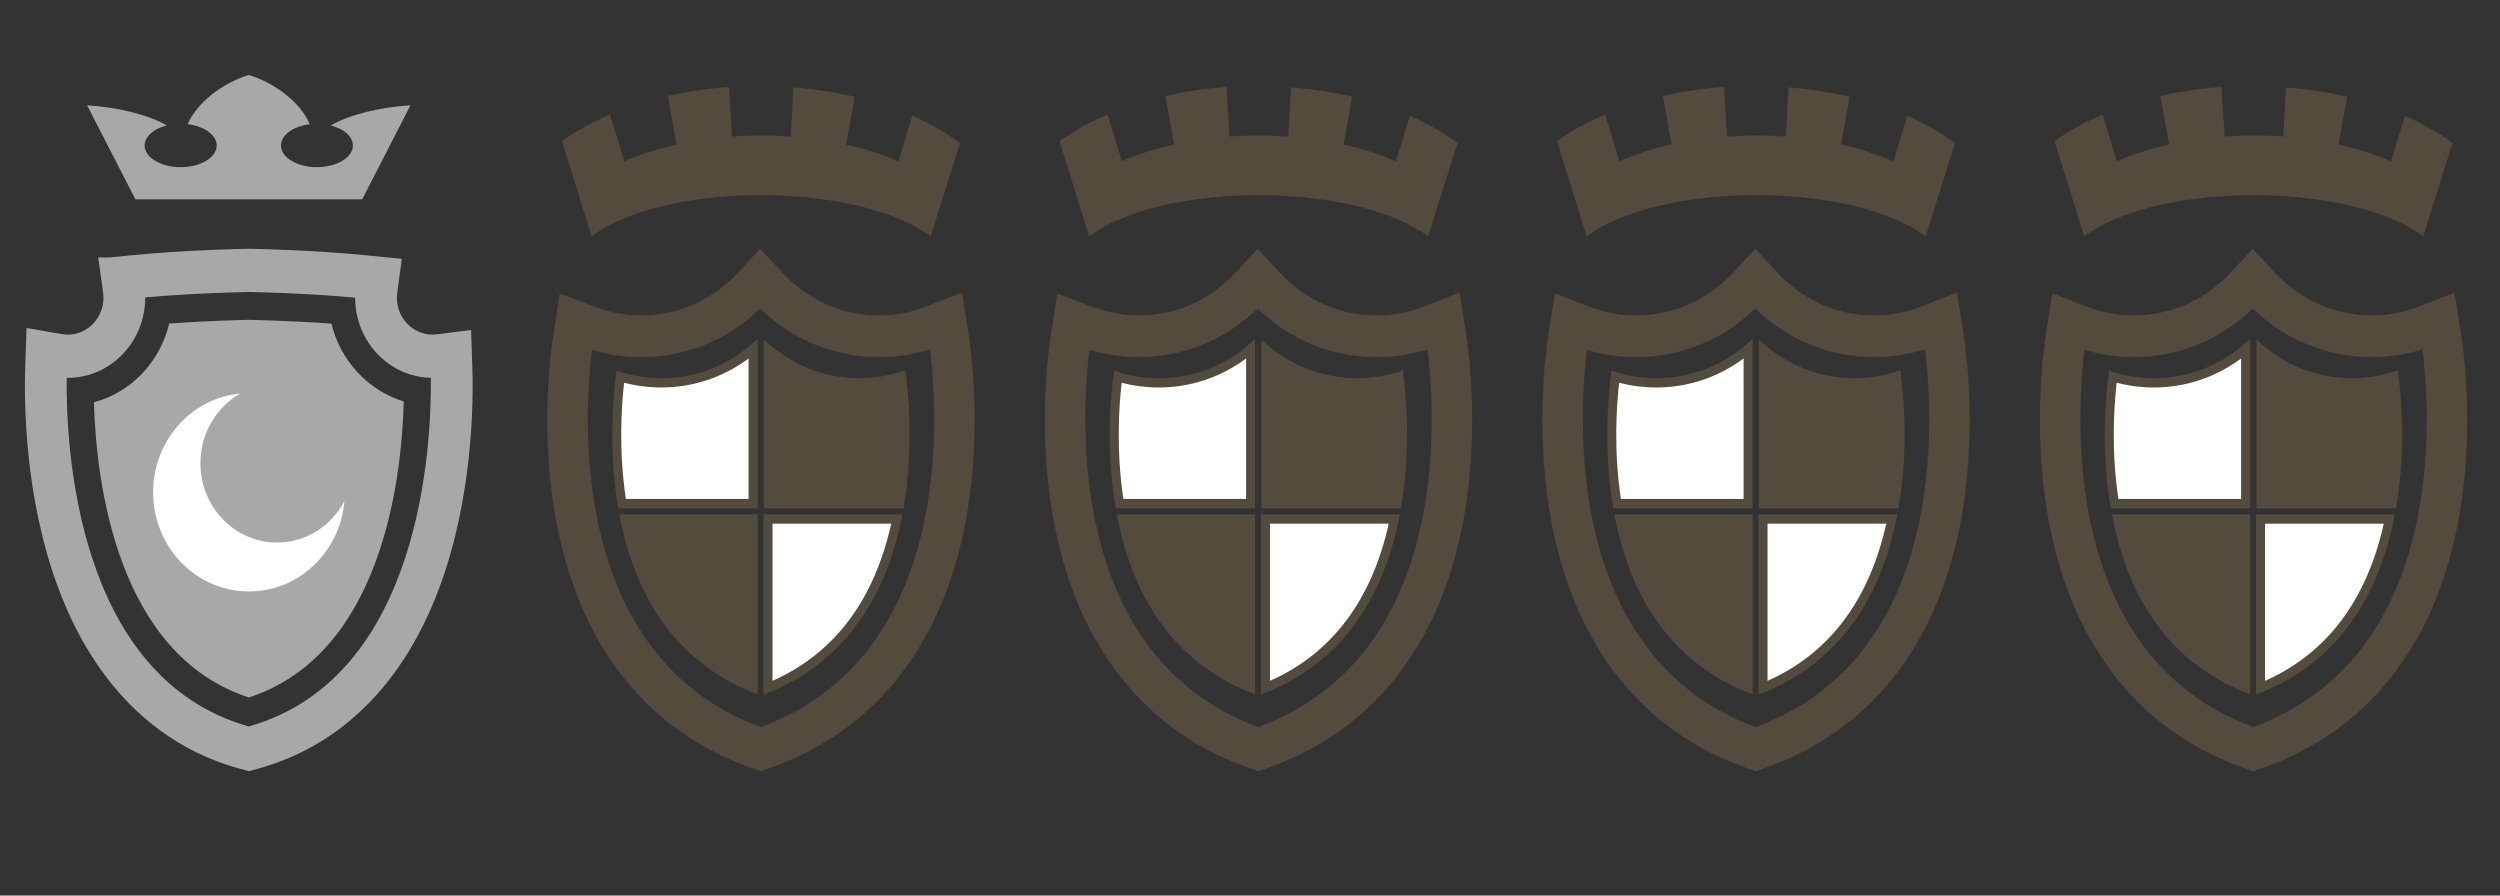 <?xml version="1.0" encoding="utf-8"?>
<!-- Generator: Adobe Illustrator 16.0.3, SVG Export Plug-In . SVG Version: 6.00 Build 0)  -->
<!DOCTYPE svg PUBLIC "-//W3C//DTD SVG 1.1//EN" "http://www.w3.org/Graphics/SVG/1.1/DTD/svg11.dtd">
<svg version="1.1" id="Layer_1" xmlns="http://www.w3.org/2000/svg" xmlns:xlink="http://www.w3.org/1999/xlink" x="0px" y="0px"
	 width="100.5px" height="36px" viewBox="0 0 100.5 36" enable-background="new 0 0 100.5 36" xml:space="preserve">
<rect x="0" y="0" width="100.5" height="36" fill="#333333" stroke="none"/>
<path opacity="0.35" fill="#8C7853" enable-background="new    " d="M30.455,13.617c-1.055,1.025-2.418,1.587-3.875,1.587
	c-0.613,0-1.217-0.102-1.794-0.3c-0.123,0.863-0.353,3.088,0.068,5.53h5.601V13.617L30.455,13.617z"/>
<path opacity="0.35" fill="#8C7853" enable-background="new    " d="M50.455,13.617c-1.055,1.025-2.418,1.587-3.875,1.587
	c-0.613,0-1.217-0.102-1.794-0.3c-0.123,0.863-0.353,3.088,0.067,5.53h5.602V13.617L50.455,13.617z"/>
<path opacity="0.35" fill="#8C7853" enable-background="new    " d="M70.455,13.617c-1.055,1.025-2.418,1.587-3.875,1.587
	c-0.613,0-1.217-0.102-1.794-0.3c-0.123,0.863-0.353,3.088,0.067,5.53h5.602V13.617L70.455,13.617z"/>
<path opacity="0.35" fill="#8C7853" enable-background="new    " d="M90.455,13.617c-1.055,1.025-2.418,1.587-3.875,1.587
	c-0.613,0-1.217-0.102-1.794-0.3c-0.123,0.863-0.353,3.088,0.067,5.53h5.602V13.617L90.455,13.617z"/>
<path opacity="0.35" fill="#8C7853" enable-background="new    " d="M36.276,20.677h-5.583v7.243
	C34.276,26.576,35.735,23.523,36.276,20.677L36.276,20.677z"/>
<path opacity="0.35" fill="#8C7853" enable-background="new    " d="M56.275,20.677h-5.582v7.243
	C54.275,26.576,55.734,23.523,56.275,20.677L56.275,20.677z"/>
<path opacity="0.35" fill="#8C7853" enable-background="new    " d="M76.275,20.677h-5.582v7.243
	C74.275,26.576,75.734,23.523,76.275,20.677L76.275,20.677z"/>
<path opacity="0.35" fill="#8C7853" enable-background="new    " d="M96.275,20.677h-5.582v7.243
	C94.275,26.576,95.734,23.523,96.275,20.677L96.275,20.677z"/>
<path opacity="0.35" fill="#8C7853" enable-background="new    " d="M38.919,13.311l-0.248-1.55l-1.422,0.557
	c-0.61,0.241-1.252,0.362-1.907,0.362c-1.479,0-2.859-0.609-3.885-1.714L30.56,10l-0.896,0.965
	c-1.028,1.105-2.408,1.714-3.885,1.714c-0.64,0-1.266-0.116-1.862-0.342l-1.415-0.54l-0.242,1.541
	c-0.149,0.943-0.575,4.301,0.159,7.913c0.983,4.832,3.667,8.155,7.758,9.61l0.296,0.105L30.596,31l0.388-0.139
	c4.119-1.461,6.813-4.803,7.789-9.666C39.499,17.58,39.067,14.247,38.919,13.311z M30.58,29.23
	c-7.772-2.871-7.098-12.639-6.783-15.168c0.641,0.196,1.306,0.294,1.981,0.294c1.791,0,3.48-0.691,4.783-1.952
	c1.302,1.261,2.991,1.952,4.781,1.952c0.695,0,1.38-0.106,2.041-0.313C37.703,16.578,38.396,26.35,30.58,29.23z"/>
<path opacity="0.35" fill="#8C7853" enable-background="new    " d="M58.919,13.311l-0.248-1.55l-1.422,0.557
	c-0.61,0.241-1.252,0.362-1.907,0.362c-1.479,0-2.859-0.609-3.885-1.714L50.561,10l-0.896,0.965
	c-1.027,1.105-2.408,1.714-3.885,1.714c-0.641,0-1.266-0.116-1.862-0.342l-1.415-0.54l-0.242,1.541
	c-0.148,0.943-0.574,4.301,0.159,7.913c0.983,4.832,3.667,8.155,7.759,9.61l0.295,0.105L50.596,31l0.389-0.139
	c4.119-1.461,6.813-4.803,7.789-9.666C59.499,17.58,59.066,14.247,58.919,13.311z M50.58,29.23
	c-7.771-2.871-7.098-12.639-6.783-15.168c0.641,0.196,1.307,0.294,1.98,0.294c1.791,0,3.48-0.691,4.783-1.952
	c1.303,1.261,2.992,1.952,4.781,1.952c0.695,0,1.381-0.106,2.041-0.313C57.703,16.578,58.396,26.35,50.58,29.23z"/>
<path opacity="0.35" fill="#8C7853" enable-background="new    " d="M78.919,13.311l-0.248-1.55l-1.422,0.557
	c-0.61,0.241-1.252,0.362-1.907,0.362c-1.479,0-2.859-0.609-3.885-1.714L70.561,10l-0.896,0.965
	c-1.027,1.105-2.408,1.714-3.885,1.714c-0.641,0-1.266-0.116-1.862-0.342l-1.415-0.54l-0.242,1.541
	c-0.148,0.943-0.574,4.301,0.159,7.913c0.983,4.832,3.667,8.155,7.758,9.61l0.296,0.105L70.596,31l0.389-0.139
	c4.119-1.461,6.813-4.803,7.789-9.666C79.499,17.58,79.066,14.247,78.919,13.311z M70.58,29.23
	c-7.771-2.871-7.098-12.639-6.783-15.168c0.641,0.196,1.307,0.294,1.98,0.294c1.791,0,3.48-0.691,4.783-1.952
	c1.303,1.261,2.991,1.952,4.781,1.952c0.695,0,1.381-0.106,2.041-0.313C77.703,16.578,78.396,26.35,70.58,29.23z"/>
<path opacity="0.35" fill="#8C7853" enable-background="new    " d="M98.919,13.311l-0.248-1.55l-1.422,0.557
	c-0.61,0.241-1.252,0.362-1.907,0.362c-1.479,0-2.859-0.609-3.885-1.714L90.561,10l-0.896,0.965
	c-1.027,1.105-2.408,1.714-3.885,1.714c-0.641,0-1.266-0.116-1.862-0.342l-1.415-0.54l-0.242,1.541
	c-0.148,0.943-0.574,4.301,0.159,7.913c0.983,4.832,3.667,8.155,7.758,9.61l0.296,0.105L90.596,31l0.389-0.139
	c4.119-1.461,6.813-4.803,7.789-9.666C99.499,17.58,99.066,14.247,98.919,13.311z M90.58,29.23
	c-7.771-2.871-7.098-12.639-6.783-15.168c0.641,0.196,1.307,0.294,1.98,0.294c1.791,0,3.48-0.691,4.783-1.952
	c1.303,1.261,2.991,1.952,4.781,1.952c0.695,0,1.381-0.106,2.041-0.313C97.703,16.578,98.396,26.35,90.58,29.23z"/>
<path fill="#FFFFFF" d="M30.093,14.409v5.649H25.16c-0.293-1.938-0.18-3.704-0.07-4.673c0.484,0.127,0.984,0.192,1.49,0.192
	C27.853,15.578,29.075,15.168,30.093,14.409"/>
<path fill="#FFFFFF" d="M50.093,14.409v5.649H45.16c-0.293-1.938-0.18-3.704-0.07-4.673c0.484,0.127,0.984,0.192,1.49,0.192
	C47.854,15.578,49.075,15.168,50.093,14.409"/>
<path fill="#FFFFFF" d="M70.093,14.409v5.649H65.16c-0.293-1.938-0.18-3.704-0.07-4.673c0.484,0.127,0.984,0.192,1.49,0.192
	C67.854,15.578,69.075,15.168,70.093,14.409"/>
<path fill="#FFFFFF" d="M90.093,14.409v5.649H85.16c-0.293-1.938-0.18-3.704-0.07-4.673c0.484,0.127,0.984,0.192,1.49,0.192
	C87.854,15.578,89.075,15.168,90.093,14.409"/>
<path opacity="0.35" fill="#8C7853" enable-background="new    " d="M36.391,14.886c-0.592,0.211-1.211,0.318-1.841,0.318
	c-1.441,0-2.792-0.552-3.842-1.557v6.787h5.614C36.752,17.943,36.501,15.66,36.391,14.886z"/>
<path opacity="0.35" fill="#8C7853" enable-background="new    " d="M56.391,14.886c-0.592,0.211-1.211,0.318-1.841,0.318
	c-1.44,0-2.792-0.552-3.842-1.557v6.787h5.614C56.752,17.943,56.501,15.66,56.391,14.886z"/>
<path opacity="0.35" fill="#8C7853" enable-background="new    " d="M76.391,14.886c-0.592,0.211-1.211,0.318-1.841,0.318
	c-1.44,0-2.792-0.552-3.842-1.557v6.787h5.614C76.752,17.943,76.501,15.66,76.391,14.886z"/>
<path opacity="0.35" fill="#8C7853" enable-background="new    " d="M96.391,14.886c-0.592,0.211-1.211,0.318-1.841,0.318
	c-1.44,0-2.792-0.552-3.842-1.557v6.787h5.614C96.752,17.943,96.501,15.66,96.391,14.886z"/>
<path fill="#FFFFFF" d="M35.828,21.052c-0.693,3.095-2.296,5.216-4.773,6.318v-6.318H35.828"/>
<path fill="#FFFFFF" d="M55.828,21.052c-0.693,3.095-2.296,5.216-4.773,6.318v-6.318H55.828"/>
<path fill="#FFFFFF" d="M75.828,21.052c-0.693,3.095-2.296,5.216-4.773,6.318v-6.318H75.828"/>
<path fill="#FFFFFF" d="M95.828,21.052c-0.693,3.095-2.296,5.216-4.773,6.318v-6.318H95.828"/>
<path opacity="0.35" fill="#8C7853" enable-background="new    " d="M24.897,20.677c0.013,0.066,0.025,0.132,0.039,0.198
	c0.725,3.563,2.582,5.932,5.519,7.04v-7.238H24.897z"/>
<path opacity="0.35" fill="#8C7853" enable-background="new    " d="M44.896,20.677c0.014,0.066,0.025,0.132,0.039,0.198
	c0.726,3.563,2.582,5.932,5.52,7.04v-7.238H44.896z"/>
<path opacity="0.35" fill="#8C7853" enable-background="new    " d="M64.896,20.677c0.014,0.066,0.025,0.132,0.039,0.198
	c0.726,3.563,2.582,5.932,5.52,7.04v-7.238H64.896z"/>
<path opacity="0.35" fill="#8C7853" enable-background="new    " d="M84.896,20.677c0.014,0.066,0.025,0.132,0.039,0.198
	c0.726,3.563,2.582,5.932,5.52,7.04v-7.238H84.896z"/>
<path opacity="0.35" fill="#8C7853" enable-background="new    " d="M36.013,8.742c-1.405-0.556-3.321-0.896-5.419-0.896
	c-2.098,0-4.014,0.341-5.412,0.896c-0.529,0.214-1.004,0.463-1.399,0.758l-1.192-3.824c0.554-0.402,1.204-0.764,1.933-1.072
	l0.571,1.875C25.717,6.21,26.428,5.982,27.2,5.81l-0.353-1.949c0.778-0.181,1.599-0.303,2.457-0.362l0.127,1.989
	c0.384-0.027,0.773-0.041,1.175-0.041c0.4,0,0.79,0.014,1.18,0.041L31.9,3.513c0.858,0.068,1.685,0.195,2.458,0.375l-0.346,1.924
	c0.772,0.172,1.484,0.4,2.104,0.676l0.56-1.835c0.724,0.32,1.369,0.689,1.916,1.098L37.412,9.5
	C37.016,9.205,36.536,8.956,36.013,8.742z"/>
<path opacity="0.35" fill="#8C7853" enable-background="new    " d="M56.014,8.742c-1.406-0.556-3.322-0.896-5.42-0.896
	s-4.014,0.341-5.412,0.896c-0.529,0.214-1.004,0.463-1.398,0.758l-1.192-3.824c0.554-0.402,1.204-0.764,1.933-1.072l0.572,1.875
	C45.717,6.21,46.428,5.982,47.2,5.81l-0.353-1.949c0.777-0.181,1.598-0.303,2.457-0.362l0.127,1.989
	c0.383-0.027,0.772-0.041,1.174-0.041c0.4,0,0.791,0.014,1.181,0.041L51.9,3.513c0.857,0.068,1.685,0.195,2.457,0.375l-0.346,1.924
	c0.772,0.172,1.484,0.4,2.104,0.676l0.56-1.835c0.725,0.32,1.369,0.689,1.916,1.098L57.412,9.5
	C57.016,9.205,56.536,8.956,56.014,8.742z"/>
<path opacity="0.35" fill="#8C7853" enable-background="new    " d="M76.014,8.742c-1.406-0.556-3.322-0.896-5.42-0.896
	s-4.014,0.341-5.412,0.896c-0.529,0.214-1.004,0.463-1.398,0.758l-1.192-3.824c0.554-0.402,1.204-0.764,1.933-1.072l0.572,1.875
	C65.717,6.21,66.428,5.982,67.2,5.81l-0.353-1.949c0.777-0.181,1.598-0.303,2.457-0.362l0.127,1.989
	c0.383-0.027,0.772-0.041,1.174-0.041c0.4,0,0.791,0.014,1.181,0.041L71.9,3.513c0.857,0.068,1.685,0.195,2.457,0.375l-0.346,1.924
	c0.772,0.172,1.484,0.4,2.104,0.676l0.56-1.835c0.725,0.32,1.369,0.689,1.916,1.098L77.412,9.5
	C77.016,9.205,76.536,8.956,76.014,8.742z"/>
<path opacity="0.35" fill="#8C7853" enable-background="new    " d="M96.014,8.742c-1.406-0.556-3.322-0.896-5.42-0.896
	s-4.014,0.341-5.412,0.896c-0.529,0.214-1.004,0.463-1.398,0.758l-1.192-3.824c0.554-0.402,1.204-0.764,1.933-1.072l0.572,1.875
	C85.717,6.21,86.428,5.982,87.2,5.81l-0.353-1.949c0.777-0.181,1.598-0.303,2.457-0.362l0.127,1.989
	c0.383-0.027,0.772-0.041,1.174-0.041c0.4,0,0.791,0.014,1.181,0.041L91.9,3.513c0.857,0.068,1.685,0.195,2.457,0.375l-0.346,1.924
	c0.772,0.172,1.484,0.4,2.104,0.676l0.56-1.835c0.725,0.32,1.369,0.689,1.916,1.098L97.412,9.5
	C97.016,9.205,96.536,8.956,96.014,8.742z"/>
<g display="none">
	<path display="inline" fill="#CFB53B" d="M68.098,11.729l-0.135-0.655l-0.65-0.267c-0.096-0.037-0.976-0.387-2.674-0.85
		c-1.76-0.48-4.481-0.904-4.596-0.922l-0.218-0.034l-0.216,0.034c-0.114,0.018-2.827,0.439-4.596,0.922
		c-1.705,0.465-2.582,0.813-2.677,0.852l-0.409,0.166l-0.238,0.1l-0.135,0.652c-0.023,0.111-0.558,2.756,0.088,6.606
		c0.586,3.513,2.313,8.749,7.201,13.747l0.624,0.639L59.762,33l1.045-0.92c4.889-4.998,6.614-10.234,7.202-13.747
		C68.65,14.494,68.12,11.839,68.098,11.729z M59.825,30.617c-7.776-8.205-6.81-16.876-6.574-18.355
		c0.339-0.123,1.086-0.38,2.25-0.697c1.513-0.412,3.881-0.798,4.324-0.869c0.437,0.07,2.817,0.459,4.323,0.869
		c1.164,0.316,1.91,0.573,2.25,0.697C66.628,13.737,67.581,22.432,59.825,30.617z"/>
	<path display="inline" fill="#CFB53B" d="M59.827,28.961c-5.824-6.747-5.771-13.531-5.528-15.911
		c0.376-0.122,0.881-0.276,1.52-0.45c1.305-0.355,3.348-0.702,4.009-0.811c0.717,0.117,2.722,0.46,4.01,0.811
		c0.638,0.174,1.142,0.328,1.519,0.449C65.59,15.435,65.633,22.23,59.827,28.961z"/>
	<path display="inline" fill="#FFFFFF" d="M56.561,20.936l2.097-0.563l1.149,1.993l1.111-1.925l2.206,0.591l-0.569-2.128
		l2.021-1.168l-1.937-1.117l0.606-2.272l-2.177,0.584l-1.191-2.064l-1.188,2.058l-2.153-0.577l0.575,2.146l-2.035,1.176l2.044,1.18
		L56.561,20.936z M59.841,14.989c1.496,0,2.714,1.217,2.714,2.714c0,1.495-1.218,2.711-2.714,2.711
		c-1.495,0-2.712-1.216-2.712-2.711C57.129,16.206,58.346,14.989,59.841,14.989z"/>
	<path display="inline" fill="#FFFFFF" d="M59.824,19.382c0.924,0,1.675-0.751,1.675-1.675s-0.751-1.676-1.675-1.676
		s-1.676,0.752-1.676,1.676S58.9,19.382,59.824,19.382z"/>
	<path display="inline" fill="#CFB53B" d="M53.764,9l-0.086-0.547c2.233-1.928,10.299-1.879,12.316-0.02L65.881,8.98
		C63.393,7.12,56.467,7.059,53.764,9z M52.639,5.618c-0.018,0.007-0.041,0.011-0.041,0.011c-0.896,0.223-1.102-1.329-0.146-1.345
		c0.51-0.012,0.874,0.708,0.532,1.069c0.488,0.559,1.506,0.871,2.272,0.42c0.546-0.317,0.897-1.189,0.705-1.875
		c-0.335-0.01-0.603-0.299-0.603-0.66c0-0.89,1.283-0.894,1.283-0.024c0,0.258-0.125,0.396-0.283,0.578
		c0.289,0.619,1.125,1.238,1.953,1.117C59.041,4.8,59.62,3.97,59.62,3.322C58.956,3.083,59.104,2.025,59.818,2
		c0.723-0.017,0.894,1.07,0.205,1.322c0.058,0.686,0.779,1.491,1.49,1.587c0.664,0.089,1.537-0.474,1.801-1.117
		c-0.433-0.397-0.183-1.184,0.408-1.197c0.834-0.017,0.856,1.358-0.006,1.358c-0.25,0.655,0.396,1.544,0.903,1.833
		c0.58,0.324,1.584,0.15,2.01-0.391c-0.228-0.432,0.085-0.984,0.563-0.997c1.011-0.018,0.716,1.707-0.233,1.317
		c-0.437,0.69-0.681,1.405-0.853,2.221c-2.521-1.778-9.854-1.916-12.52,0C53.4,6.92,53.206,6.458,52.639,5.618z"/>
</g>
<g>
	<path fill="#A8A8A8" d="M18.986,14.698l-0.049-1.432l-1.374,0.173c-0.062,0.008-0.12,0.012-0.176,0.012
		c-0.79,0-1.432-0.665-1.432-1.481c0-0.064,0.005-0.136,0.015-0.207l0.182-1.36l-0.426-0.04l-0.893-0.089
		c-2.239-0.226-4.557-0.27-4.822-0.273h-0.03c-0.248,0.004-2.483,0.045-4.699,0.262l-0.88,0.086H3.949l0.195,1.409
		c0.01,0.072,0.015,0.144,0.015,0.213c0,0.816-0.643,1.481-1.431,1.481c-0.078,0-0.157-0.007-0.237-0.021l-1.426-0.244l-0.05,1.493
		c-0.053,1.487-0.026,5.339,1.335,8.978c1.438,3.841,3.973,6.351,7.329,7.256L10,31l0.321-0.086c3.354-0.905,5.887-3.41,7.325-7.245
		C19.008,20.035,19.038,16.186,18.986,14.698z M5.837,11.97c0-0.005,0-0.011,0-0.016c2.086-0.183,4.146-0.216,4.156-0.216
		c0.023,0,2.149,0.034,4.284,0.227c0,0.001,0,0.003,0,0.005c0,1.751,1.358,3.181,3.042,3.218C17.351,17.783,16.977,27.23,10,29.204
		c-6.934-1.962-7.352-11.243-7.319-14.016c0.016,0,0.031,0.001,0.047,0.001C4.442,15.189,5.837,13.744,5.837,11.97z"/>
	<path fill="#A8A8A8" d="M13.324,13.01c-1.667-0.12-3.136-0.148-3.326-0.152c-0.22,0.004-1.621,0.035-3.195,0.145
		c-0.367,1.548-1.539,2.773-3.028,3.17c0.095,3.248,0.938,10.14,6.229,11.866c5.309-1.734,6.139-8.667,6.229-11.901
		C14.807,15.707,13.686,14.506,13.324,13.01z"/>
	<path fill="#FFFFFF" d="M10.009,23.777c-2.128,0-3.854-1.783-3.854-3.986c0-2.082,1.542-3.789,3.508-3.971
		c-0.957,0.541-1.606,1.592-1.606,2.801c0,1.762,1.379,3.189,3.081,3.189c1.168,0,2.185-0.672,2.707-1.662
		C13.67,22.184,12.02,23.777,10.009,23.777z"/>
	<path fill="#A8A8A8" d="M5.444,8.013L3.5,4.232c1.175,0.073,2.429,0.359,3.204,0.811C6.183,5.176,5.813,5.487,5.813,5.85
		c0,0.479,0.649,0.87,1.45,0.87c0.8,0,1.448-0.392,1.448-0.87c0-0.426-0.5-0.779-1.164-0.857c0.341-0.826,1.354-1.643,2.455-1.98
		c1.097,0.338,2.113,1.154,2.45,1.98c-0.658,0.078-1.158,0.432-1.158,0.857c0,0.479,0.648,0.87,1.443,0.87
		c0.801,0,1.45-0.392,1.45-0.87c0-0.362-0.364-0.674-0.886-0.807c0.77-0.451,2.024-0.737,3.199-0.811l-1.94,3.78L5.444,8.013
		L5.444,8.013z"/>
</g>
</svg>
